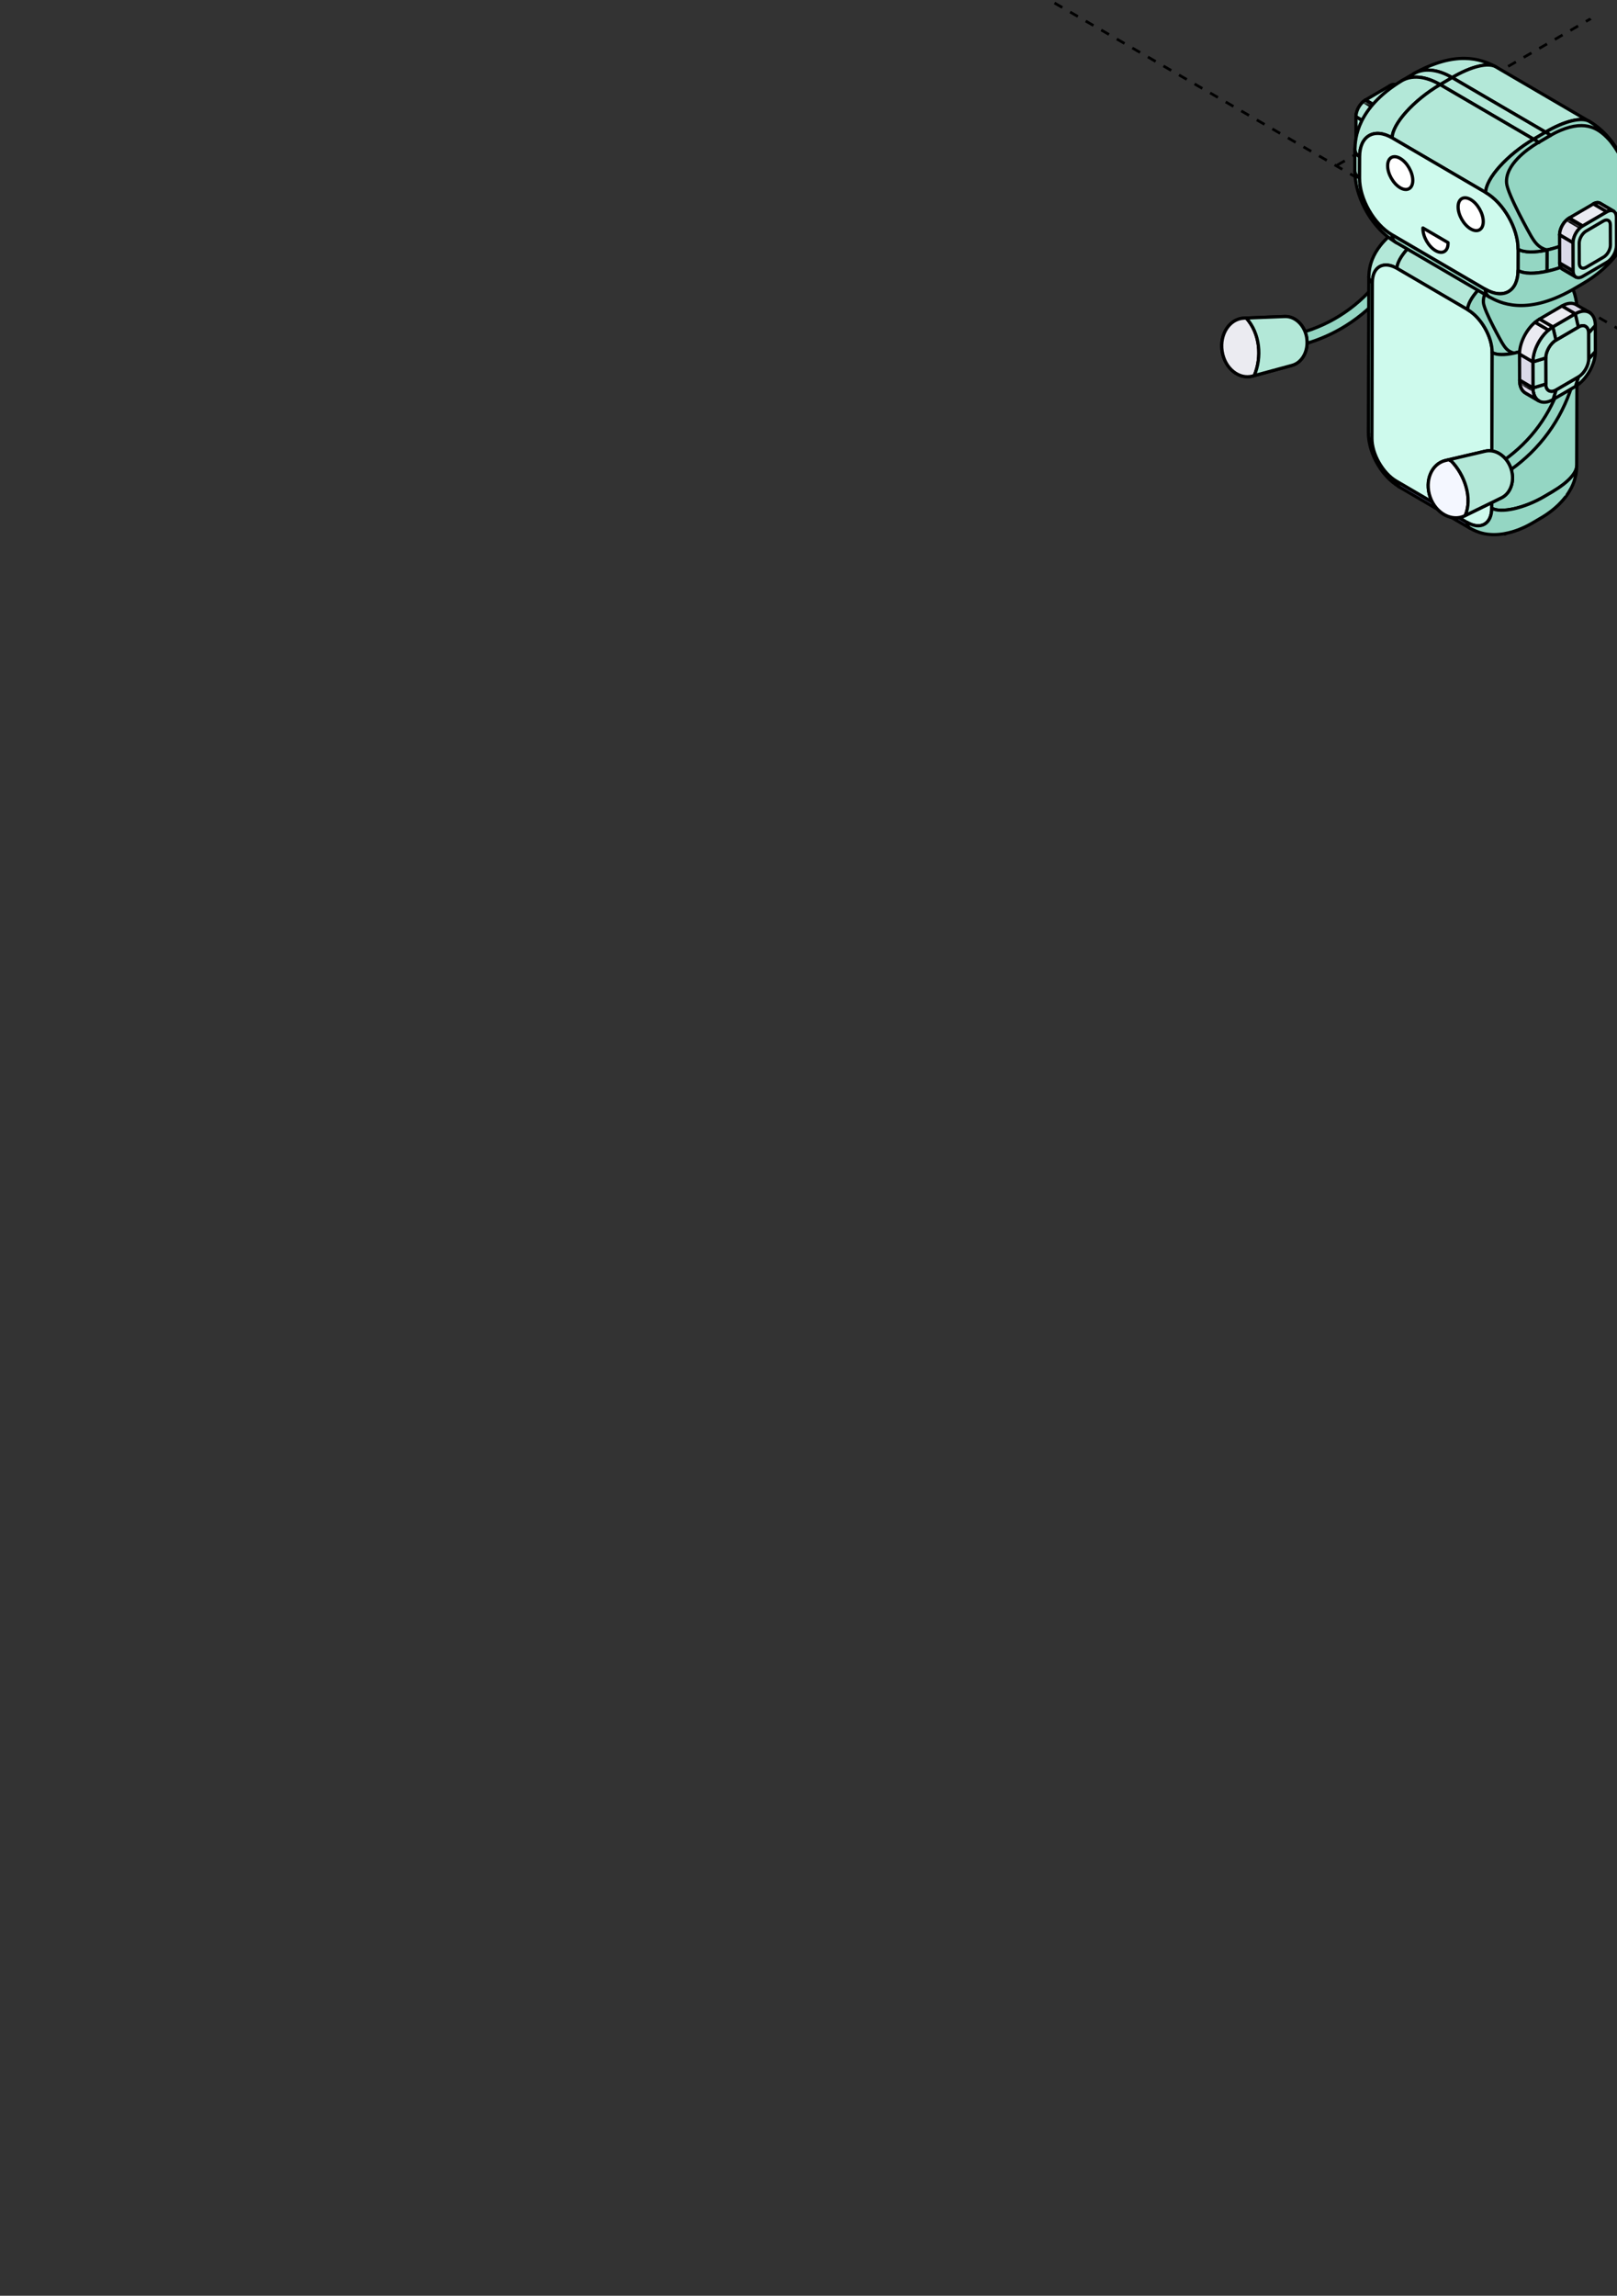 <?xml version="1.0" encoding="UTF-8"?> <svg xmlns="http://www.w3.org/2000/svg" width="360" height="511" viewBox="0 0 360 511" fill="none"><rect x="0" y="0" width="360" height="511" fill="#333333" stroke="none"/><g clip-path="url(#clip0_4623_7899)"><path d="M82.387 -87.377L727.974 285.638" stroke="black" stroke-width="0.6" stroke-linejoin="round" stroke-dasharray="2 2"></path><path d="M297.492 -211.57L942.678 160.765" stroke="black" stroke-width="0.6" stroke-linejoin="round" stroke-dasharray="2 2"></path><path d="M297.656 36.789L942.791 -335.812" stroke="black" stroke-width="0.6" stroke-linejoin="round" stroke-dasharray="2 2"></path><path d="M335.062 118.859L337.972 117.145L317.291 105.125L314.383 106.846L335.062 118.859Z" fill="#02196A" stroke="black" stroke-width="0.715" stroke-miterlimit="10" stroke-linejoin="round"></path><path d="M334.934 114.594C332.841 114.594 330.525 113.889 328.132 112.498C319.882 107.685 313.172 95.929 313.172 86.304C313.172 81.543 314.783 77.983 317.704 76.283C320.626 74.574 324.48 74.951 328.556 77.324C336.806 82.137 343.517 93.893 343.517 103.518C343.517 108.278 341.906 111.838 338.985 113.539C337.778 114.244 336.409 114.594 334.934 114.594ZM321.761 76.078C320.43 76.078 319.204 76.388 318.128 77.02C315.48 78.569 314.02 81.866 314.02 86.304C314.02 95.659 320.541 107.078 328.556 111.759C332.358 113.981 335.913 114.35 338.561 112.801C341.208 111.251 342.669 107.954 342.669 103.518C342.669 94.163 336.147 82.743 328.132 78.062C325.876 76.743 323.704 76.078 321.761 76.078Z" fill="#007FF5" stroke="black" stroke-width="0.715" stroke-miterlimit="10" stroke-linejoin="round"></path><path d="M280.686 77.936C279.561 77.936 278.435 77.882 277.317 77.776C276.604 77.708 276.079 77.063 276.146 76.343C276.214 75.622 276.852 75.091 277.565 75.159C284.775 75.857 292.136 74.113 298.297 70.259C304.457 66.406 309.274 60.512 311.87 53.677C312.125 53.002 312.876 52.661 313.543 52.926C314.211 53.184 314.549 53.943 314.286 54.618C311.488 61.983 306.295 68.333 299.655 72.49C293.975 76.047 287.342 77.936 280.679 77.936H280.686Z" fill="#94D6C3" stroke="black" stroke-width="0.715" stroke-miterlimit="10" stroke-linejoin="round"></path><path d="M349.148 62.166C347.273 58.897 345.104 57.539 344.181 56.955C342.92 56.219 340.114 56.849 336.835 58.776C337.113 58.942 337.39 59.117 337.668 59.306L335.657 60.49C335.657 60.49 335.687 60.513 335.702 60.52C335.41 60.323 335.124 60.133 334.824 59.959C330.375 62.576 326.766 66.589 326.758 68.933C329.775 70.693 332.22 74.971 332.206 78.468C334.217 79.644 339.461 78.476 343.911 75.867L345.922 74.683C349.186 72.763 351.114 70.602 351.122 69.046C351.084 67.947 350.994 65.375 349.148 62.166Z" fill="#94D6C3" stroke="black" stroke-width="0.715" stroke-miterlimit="10" stroke-linejoin="round"></path><path d="M310.883 107.094L326.618 116.28C326.618 116.902 326.866 117.342 327.316 117.6L311.581 108.413C311.131 108.148 310.875 107.708 310.883 107.094Z" fill="#919DD6" stroke="black" stroke-width="0.715" stroke-miterlimit="10" stroke-linejoin="round"></path><path d="M310.892 107.093C307.875 105.333 305.429 101.055 305.444 97.55L305.542 62.898C305.001 62.587 304.754 62.132 304.754 61.594L304.656 96.245C304.656 99.143 305.729 101.624 306.63 103.202C308.491 106.456 310.666 107.829 311.597 108.412C311.147 108.147 310.892 107.707 310.899 107.093H310.892ZM304.701 96.64C304.701 96.64 304.686 96.564 304.679 96.526C304.679 96.564 304.694 96.602 304.701 96.64ZM304.664 96.45C304.664 96.45 304.664 96.397 304.664 96.375C304.664 96.397 304.664 96.428 304.664 96.45Z" fill="#94D6C3" stroke="black" stroke-width="0.715" stroke-miterlimit="10" stroke-linejoin="round"></path><path d="M314.617 48.946L312.606 50.129C312.951 49.927 312.951 49.927 312.606 50.129C304.998 54.779 304.81 59.915 304.75 61.599C304.75 62.138 305.005 62.585 305.538 62.904C305.538 59.407 308.006 57.988 311.023 59.748C311.023 57.404 314.639 53.391 319.09 50.774L321.101 49.591C324.372 47.672 327.185 47.042 328.431 47.77C325.865 46.39 321.648 45.017 314.609 48.954L314.617 48.946Z" fill="#B3E8D8"></path><path d="M312.606 50.129L314.617 48.946L314.609 48.954C321.648 45.017 325.865 46.39 328.431 47.77C327.185 47.042 324.372 47.672 321.101 49.591L319.09 50.774C314.639 53.391 311.023 57.404 311.023 59.748C308.006 57.988 305.538 59.407 305.538 62.904C305.005 62.585 304.75 62.138 304.75 61.599C304.81 59.915 304.998 54.779 312.606 50.129ZM312.606 50.129C312.951 49.927 312.951 49.927 312.606 50.129Z" stroke="black" stroke-width="0.715" stroke-miterlimit="10" stroke-linejoin="round"></path><path d="M342.612 56.044L341.037 55.126L339.461 54.208L337.885 53.29L336.309 52.372L334.734 51.455L333.158 50.537L331.582 49.619L330.006 48.701L328.431 47.783C327.171 47.047 324.364 47.677 321.085 49.604L319.074 50.787C314.624 53.404 311.015 57.417 311.008 59.761L326.743 68.947C326.743 66.603 330.359 62.59 334.809 59.973L336.82 58.79C340.091 56.871 342.905 56.241 344.166 56.969L342.59 56.051L342.612 56.044Z" fill="#B3E8D8" stroke="black" stroke-width="0.715" stroke-miterlimit="10" stroke-linejoin="round"></path><path d="M326.755 68.934C329.772 70.694 332.217 74.973 332.203 78.47C332.172 90.023 332.135 101.567 332.105 113.12C332.105 116.625 329.636 118.044 326.62 116.276C321.375 113.212 316.13 110.154 310.885 107.09C307.869 105.329 305.423 101.052 305.438 97.547C305.468 85.994 305.505 74.448 305.535 62.896C305.535 59.399 308.004 57.981 311.02 59.74L326.755 68.927V68.934Z" fill="#CEFAED" stroke="black" stroke-width="0.715" stroke-miterlimit="10" stroke-linejoin="round"></path><path d="M326.757 68.93C329.774 70.69 332.22 74.969 332.205 78.466C333.203 79.05 335.004 79.058 337.105 78.595C337.037 78.579 336.947 78.557 336.88 78.542C335.604 78.177 334.989 77.275 334.359 76.213C334.321 76.144 330.42 69.257 330.261 67.345C330.006 64.265 333.751 61.641 335.371 60.647C335.454 60.601 335.567 60.533 335.649 60.48L337.66 59.297C337.382 59.107 337.105 58.932 336.827 58.766L334.816 59.949C330.367 62.566 326.757 66.579 326.75 68.923L326.757 68.93Z" fill="#94D6C3" stroke="black" stroke-width="0.715" stroke-miterlimit="10" stroke-linejoin="round"></path><path d="M350.335 71.029C349.48 72.19 347.964 73.487 345.923 74.685L343.913 75.869C341.676 77.181 339.238 78.129 337.106 78.6C335.006 79.062 333.205 79.055 332.207 78.471L332.109 113.122C333.107 113.706 334.908 113.714 337.009 113.251C339.133 112.781 341.571 111.832 343.815 110.52L345.825 109.337C347.859 108.138 349.383 106.849 350.238 105.688C350.748 104.991 351.025 104.338 351.025 103.776L351.123 69.125C351.123 69.679 350.845 70.331 350.335 71.037V71.029Z" fill="#94D6C3" stroke="black" stroke-width="0.715" stroke-miterlimit="10" stroke-linejoin="round"></path><path d="M345.834 109.334L343.823 110.517C339.373 113.134 334.136 114.294 332.118 113.119C332.118 116.623 329.649 118.042 326.633 116.274C326.633 116.897 326.88 117.337 327.33 117.595C327.706 117.799 328.216 118.079 328.614 118.232C329.319 118.497 329.611 118.611 330.482 118.8C330.91 118.892 331.494 118.96 331.93 118.983C332.838 119.028 333.408 118.983 333.708 118.952C335.307 118.815 336.717 118.384 337.25 118.201C337.49 118.118 337.813 118.011 338.053 117.92C338.511 117.739 339.111 117.48 339.553 117.275C340.049 117.048 340.679 116.692 341.151 116.426L343.162 115.243C343.598 114.985 344.911 114.211 346.314 112.975C346.802 112.549 347.244 112.118 347.627 111.692C348.377 110.881 348.791 110.274 348.798 110.274C348.932 110.085 349.113 109.834 349.233 109.63C349.42 109.326 349.653 108.917 349.826 108.605C350.036 108.218 350.269 107.68 350.411 107.262C350.546 106.876 350.689 106.337 350.786 105.935C350.839 105.722 350.876 105.435 350.914 105.214C350.989 104.782 351.003 104.198 351.019 103.766C351.019 105.245 349.082 107.407 345.819 109.326L345.834 109.334Z" fill="#94D6C3" stroke="black" stroke-width="0.715" stroke-miterlimit="10" stroke-linejoin="round"></path><path d="M305.53 35.375L302.521 33.607C302.139 33.38 301.898 32.91 301.898 32.234L304.907 34.002C304.907 34.677 305.147 35.155 305.53 35.375Z" fill="#DAD9E8" stroke="black" stroke-width="0.715" stroke-miterlimit="10" stroke-linejoin="round"></path><path d="M305.53 35.367L302.521 33.6C302.139 33.372 301.898 32.902 301.898 32.227L304.907 33.994C304.907 34.669 305.147 35.147 305.53 35.367Z" stroke="black" stroke-width="0.715" stroke-miterlimit="10" stroke-linejoin="round"></path><mask id="mask0_4623_7899" style="mask-type:luminance" maskUnits="userSpaceOnUse" x="301" y="32" width="5" height="4"><path d="M305.53 35.367L302.521 33.6C302.139 33.372 301.898 32.902 301.898 32.227L304.907 33.994C304.907 34.669 305.147 35.147 305.53 35.367Z" fill="white"></path></mask><g mask="url(#mask0_4623_7899)"><path d="M305.53 35.366L302.522 33.598C302.184 33.401 301.959 32.999 301.906 32.445L304.915 34.213C304.96 34.774 305.185 35.169 305.53 35.366Z" fill="#DAD9E8" stroke="black" stroke-width="0.715" stroke-miterlimit="10" stroke-linejoin="round"></path><path d="M304.915 34.214L301.906 32.447C301.906 32.378 301.898 32.303 301.898 32.227L304.907 33.994C304.907 34.07 304.907 34.138 304.915 34.214Z" fill="#DAD9E8" stroke="black" stroke-width="0.715" stroke-miterlimit="10" stroke-linejoin="round"></path></g><path d="M310.899 18.959L313.908 20.726C313.517 20.499 312.985 20.529 312.4 20.87L309.391 19.103C309.976 18.762 310.516 18.731 310.899 18.959Z" fill="#EBEBF1" stroke="black" stroke-width="0.715" stroke-miterlimit="10" stroke-linejoin="round"></path><path d="M310.899 18.951L313.908 20.718C313.517 20.491 312.985 20.521 312.4 20.863L309.391 19.095C309.976 18.754 310.516 18.723 310.899 18.951Z" stroke="black" stroke-width="0.715" stroke-miterlimit="10" stroke-linejoin="round"></path><mask id="mask1_4623_7899" style="mask-type:luminance" maskUnits="userSpaceOnUse" x="309" y="18" width="5" height="3"><path d="M310.899 18.951L313.908 20.718C313.517 20.491 312.985 20.521 312.4 20.863L309.391 19.095C309.976 18.754 310.516 18.723 310.899 18.951Z" fill="white"></path></mask><g mask="url(#mask1_4623_7899)"><path d="M312.4 20.87L309.391 19.103C309.976 18.762 310.516 18.731 310.899 18.959L313.908 20.726C313.517 20.499 312.985 20.529 312.4 20.87Z" fill="#EBEBF1" stroke="black" stroke-width="0.715" stroke-miterlimit="10" stroke-linejoin="round"></path></g><path d="M304.906 34.002L301.89 32.234L301.875 25.961L304.891 27.728L304.906 34.002Z" fill="#B3E8D8" stroke="black" stroke-width="0.715" stroke-miterlimit="10" stroke-linejoin="round"></path><path d="M307.001 24.025L303.992 22.257L309.395 19.102L312.404 20.877L307.001 24.025Z" fill="#B3E8D8" stroke="black" stroke-width="0.715" stroke-miterlimit="10" stroke-linejoin="round"></path><path d="M304.892 27.727L301.883 25.96C301.883 24.602 302.828 22.941 303.999 22.258L307.008 24.025C305.845 24.708 304.892 26.377 304.892 27.727Z" fill="#E4E3EE" stroke="black" stroke-width="0.715" stroke-miterlimit="10" stroke-linejoin="round"></path><path d="M304.892 27.727L301.883 25.96C301.883 24.602 302.828 22.941 303.999 22.258L307.008 24.025C305.845 24.708 304.892 26.377 304.892 27.727Z" fill="#B3E8D8" stroke="black" stroke-width="0.715" stroke-miterlimit="10" stroke-linejoin="round"></path><mask id="mask2_4623_7899" style="mask-type:luminance" maskUnits="userSpaceOnUse" x="301" y="22" width="7" height="6"><path d="M304.892 27.727L301.883 25.96C301.883 24.602 302.828 22.941 303.999 22.258L307.008 24.025C305.845 24.708 304.892 26.377 304.892 27.727Z" fill="white"></path></mask><g mask="url(#mask2_4623_7899)"><path d="M304.892 27.729L301.883 25.962C301.883 24.794 302.588 23.39 303.534 22.594L306.542 24.361C305.597 25.158 304.892 26.561 304.892 27.729Z" fill="#B3E8D8" stroke="black" stroke-width="0.715" stroke-miterlimit="10" stroke-linejoin="round"></path><path d="M306.532 24.359L303.523 22.592C303.673 22.463 303.831 22.356 303.989 22.258L306.998 24.025C306.84 24.116 306.682 24.23 306.532 24.359Z" fill="#B3E8D8" stroke="black" stroke-width="0.715" stroke-miterlimit="10" stroke-linejoin="round"></path></g><path d="M312.401 20.878C313.572 20.196 314.525 20.75 314.532 22.107L314.547 28.381C314.547 29.738 313.602 31.407 312.431 32.083L307.029 35.238C305.866 35.921 304.905 35.367 304.898 34.009L304.883 27.736C304.883 26.378 305.828 24.717 306.999 24.034L312.401 20.878Z" fill="#C4C3EC" stroke="black" stroke-width="0.715" stroke-miterlimit="10" stroke-linejoin="round"></path><path d="M311.645 22.891C312.485 22.398 313.175 22.8 313.175 23.771L313.19 28.277C313.19 29.255 312.508 30.454 311.667 30.939L307.788 33.207C306.947 33.7 306.257 33.298 306.257 32.327L306.242 27.822C306.242 26.851 306.925 25.652 307.765 25.159L311.645 22.891Z" fill="#042F8F" stroke="black" stroke-width="0.715" stroke-miterlimit="10" stroke-linejoin="round"></path><path d="M360.389 33.898C357.913 29.575 355.039 27.777 353.817 27.011C352.151 26.04 348.429 26.874 344.106 29.415C344.475 29.635 344.842 29.871 345.21 30.121L342.546 31.683C342.546 31.683 342.584 31.714 342.606 31.729C342.223 31.464 341.841 31.213 341.443 30.986C335.56 34.445 330.781 39.755 330.773 42.85C334.758 45.171 337.999 50.837 337.977 55.465C340.64 57.02 347.574 55.48 353.456 52.021L356.12 50.458C360.434 47.924 362.986 45.065 362.993 43.009C362.941 41.552 362.82 38.147 360.389 33.906V33.898Z" fill="#94D6C3" stroke="black" stroke-width="0.715" stroke-miterlimit="10" stroke-linejoin="round"></path><path d="M310.817 53.988C309.587 53.214 306.705 51.408 304.244 47.1C303.059 45.014 301.641 41.729 301.641 37.898C301.641 38.611 301.971 39.203 302.684 39.62C302.669 44.248 305.903 49.914 309.887 52.235C309.887 53.055 310.217 53.639 310.817 53.988Z" fill="#B3E8D8" stroke="black" stroke-width="0.715" stroke-miterlimit="10" stroke-linejoin="round"></path><path d="M302.699 34.869L302.684 39.618C301.971 39.201 301.641 38.609 301.641 37.896V37.418V36.94V36.462V35.984V35.507V35.029V34.551V34.073V33.595V33.117C301.641 33.83 301.971 34.422 302.684 34.839L302.699 34.869Z" fill="#B3E8D8" stroke="black" stroke-width="0.715" stroke-miterlimit="10" stroke-linejoin="round"></path><path d="M314.711 16.415C324.023 11.212 329.605 13.032 332.99 14.86C331.339 13.897 327.617 14.731 323.288 17.273C319.934 15.316 316.902 15.133 314.711 16.423V16.415Z" fill="#B3E8D8" stroke="black" stroke-width="0.715" stroke-miterlimit="10" stroke-linejoin="round"></path><path d="M312.055 17.988L314.718 16.425C316.909 15.136 319.948 15.318 323.295 17.275L320.631 18.837C317.277 16.88 314.246 16.698 312.055 17.988Z" fill="#B3E8D8" stroke="black" stroke-width="0.715" stroke-miterlimit="10" stroke-linejoin="round"></path><path d="M309.898 52.234L330.713 64.386C330.713 65.206 331.043 65.79 331.644 66.139L329.565 64.925L327.487 63.711L325.408 62.498L323.33 61.284L321.252 60.07L319.173 58.857L317.094 57.643L315.016 56.429L312.937 55.215L310.859 54.002C310.259 53.653 309.928 53.069 309.928 52.249L309.898 52.234Z" fill="#94D6C3" stroke="black" stroke-width="0.715" stroke-miterlimit="10" stroke-linejoin="round"></path><path d="M301.656 33.159C301.739 30.929 301.979 24.14 312.049 17.988C314.24 16.698 317.279 16.88 320.625 18.837C314.742 22.296 309.963 27.606 309.955 30.701C305.971 28.372 302.714 30.246 302.699 34.873C301.986 34.456 301.656 33.864 301.656 33.151V33.159Z" fill="#B3E8D8" stroke="black" stroke-width="0.715" stroke-miterlimit="10" stroke-linejoin="round"></path><path d="M356.109 55.198L356.124 50.449C358.818 48.864 360.829 47.157 361.955 45.617L361.94 50.366C360.807 51.906 358.803 53.612 356.109 55.198Z" fill="#94D6C3" stroke="black" stroke-width="0.715" stroke-miterlimit="10" stroke-linejoin="round"></path><path d="M344.103 29.419L323.289 17.267C327.619 14.726 331.34 13.891 332.998 14.862L335.077 16.076L337.155 17.29L339.234 18.503L341.312 19.717L343.391 20.931L345.469 22.145L347.547 23.358L349.626 24.572L351.705 25.786L353.783 26.999C352.117 26.028 348.396 26.863 344.074 29.404L344.103 29.419Z" fill="#B3E8D8" stroke="black" stroke-width="0.715" stroke-miterlimit="10" stroke-linejoin="round"></path><path d="M353.453 52.023L356.116 50.453L356.109 55.202L353.445 56.764L353.453 52.023Z" fill="#B7B6E3" stroke="black" stroke-width="0.715" stroke-miterlimit="10" stroke-linejoin="round"></path><path d="M320.625 18.836L323.289 17.266L344.103 29.418L341.439 30.98L320.625 18.836Z" fill="#B3E8D8" stroke="black" stroke-width="0.715" stroke-miterlimit="10" stroke-linejoin="round"></path><path d="M361.961 45.618C364.789 38.7 358.502 31.403 358.441 31.335C356.138 28.702 353.211 26.609 347.434 29.021C346.436 29.438 345.73 29.833 345.213 30.121C344.853 29.871 344.485 29.635 344.109 29.415C348.439 26.874 352.161 26.04 353.82 27.011C354.059 27.163 354.389 27.367 354.63 27.519C354.885 27.701 355.23 27.936 355.477 28.133L356.205 28.733C356.423 28.93 356.715 29.195 356.926 29.4L357.586 30.075C357.774 30.288 358.036 30.576 358.224 30.796L358.816 31.532C358.981 31.759 359.214 32.063 359.379 32.298L359.904 33.087C360.054 33.33 360.25 33.656 360.392 33.898L360.842 34.733C360.97 34.991 361.142 35.325 361.255 35.59L361.63 36.462C361.728 36.728 361.87 37.084 361.968 37.35L362.261 38.253C362.335 38.533 362.441 38.897 362.508 39.178L362.711 40.104C362.756 40.399 362.823 40.786 362.861 41.082L362.951 42.038C362.958 42.356 362.989 42.781 362.989 43.1C362.989 43.836 362.628 44.693 361.946 45.618H361.961Z" fill="#94D6C3" stroke="black" stroke-width="0.715" stroke-miterlimit="10" stroke-linejoin="round"></path><path d="M341.445 30.977L344.109 29.414C344.484 29.634 344.853 29.869 345.212 30.12L342.549 31.682C342.189 31.432 341.821 31.197 341.445 30.977Z" fill="#94D6C3" stroke="black" stroke-width="0.715" stroke-miterlimit="10" stroke-linejoin="round"></path><path d="M337.961 60.209L337.976 55.461C339.296 56.235 341.675 56.242 344.459 55.628L344.443 60.376C341.66 60.991 339.289 60.983 337.961 60.209Z" fill="#94D6C3" stroke="black" stroke-width="0.715" stroke-miterlimit="10" stroke-linejoin="round"></path><path d="M344.445 60.383L344.461 55.634C347.275 55.012 350.501 53.761 353.457 52.023L353.442 56.772C350.486 58.509 347.259 59.768 344.445 60.383Z" fill="#94D6C3" stroke="black" stroke-width="0.715" stroke-miterlimit="10" stroke-linejoin="round"></path><path d="M330.768 42.852L309.953 30.7C309.961 27.605 314.74 22.287 320.623 18.836L341.437 30.988C335.555 34.447 330.775 39.757 330.768 42.852Z" fill="#B3E8D8" stroke="black" stroke-width="0.715" stroke-miterlimit="10" stroke-linejoin="round"></path><path d="M330.773 42.853C334.758 45.175 337.999 50.841 337.976 55.468C337.976 57.054 337.969 58.631 337.962 60.217C337.954 64.852 334.698 66.725 330.705 64.389C323.765 60.338 316.832 56.288 309.891 52.237C305.907 49.916 302.665 44.249 302.688 39.622C302.688 38.036 302.695 36.459 302.703 34.873C302.71 30.238 305.967 28.365 309.958 30.701C316.899 34.752 323.833 38.803 330.773 42.853Z" fill="#CEFAED" stroke="black" stroke-width="0.715" stroke-miterlimit="10" stroke-linejoin="round"></path><path d="M337.977 55.463C337.991 50.836 334.758 45.169 330.773 42.848C330.781 39.753 335.56 34.436 341.443 30.984C341.818 31.204 342.186 31.439 342.546 31.69C342.434 31.758 342.283 31.841 342.178 31.902C340.033 33.207 335.073 36.689 335.418 40.762C335.628 43.281 340.783 52.399 340.835 52.482C341.661 53.878 342.486 55.076 344.167 55.562C344.257 55.585 344.377 55.615 344.467 55.638C341.683 56.252 339.305 56.245 337.984 55.471L337.977 55.463Z" fill="#94D6C3" stroke="black" stroke-width="0.715" stroke-miterlimit="10" stroke-linejoin="round"></path><path d="M356.11 55.202L353.446 56.764C347.564 60.224 340.63 61.763 337.967 60.208C337.959 64.843 334.703 66.717 330.711 64.38C330.711 65.2 331.041 65.784 331.633 66.133C333.794 67.301 339.527 70.396 349.927 64.578L352.591 63.015C357.311 60.231 359.621 57.053 360.041 56.446C362.112 53.419 362.855 51.25 362.983 47.844C362.983 49.801 360.424 52.668 356.11 55.202Z" fill="#94D6C3" stroke="black" stroke-width="0.715" stroke-miterlimit="10" stroke-linejoin="round"></path><path d="M314.535 40.163C314.535 41.968 313.282 42.696 311.736 41.794C310.191 40.891 308.938 38.699 308.938 36.893C308.938 35.088 310.191 34.36 311.736 35.262C313.282 36.165 314.535 38.357 314.535 40.163Z" fill="white" stroke="black" stroke-width="0.715" stroke-miterlimit="10" stroke-linejoin="round"></path><path d="M330.223 49.319C330.223 51.124 328.969 51.853 327.424 50.95C325.879 50.047 324.625 47.855 324.625 46.05C324.625 44.244 325.879 43.516 327.424 44.419C328.969 45.321 330.223 47.514 330.223 49.319Z" fill="white" stroke="black" stroke-width="0.715" stroke-miterlimit="10" stroke-linejoin="round"></path><path d="M316.789 50.742C316.789 50.788 316.789 50.833 316.789 50.879C316.789 52.684 318.042 54.876 319.588 55.779C321.133 56.682 322.387 55.953 322.387 54.148C322.387 54.103 322.387 54.05 322.387 54.004L316.796 50.742H316.789Z" fill="white" stroke="black" stroke-width="0.715" stroke-miterlimit="10" stroke-linejoin="round"></path><path d="M350.866 61.664L347.857 59.897C347.475 59.669 347.234 59.199 347.234 58.523L350.243 60.291C350.243 60.966 350.483 61.444 350.866 61.664Z" fill="#DAD9E8" stroke="black" stroke-width="0.715" stroke-miterlimit="10" stroke-linejoin="round"></path><path d="M350.866 61.664L347.857 59.897C347.475 59.669 347.234 59.199 347.234 58.523L350.243 60.291C350.243 60.966 350.483 61.444 350.866 61.664Z" stroke="black" stroke-width="0.715" stroke-miterlimit="10" stroke-linejoin="round"></path><mask id="mask3_4623_7899" style="mask-type:luminance" maskUnits="userSpaceOnUse" x="347" y="58" width="4" height="4"><path d="M350.866 61.664L347.857 59.897C347.475 59.669 347.234 59.199 347.234 58.523L350.243 60.291C350.243 60.966 350.483 61.444 350.866 61.664Z" fill="white"></path></mask><g mask="url(#mask3_4623_7899)"><path d="M350.867 61.663L347.858 59.895C347.52 59.698 347.295 59.296 347.242 58.742L350.251 60.51C350.296 61.071 350.522 61.465 350.867 61.663Z" fill="#DAD9E8" stroke="black" stroke-width="0.715" stroke-miterlimit="10" stroke-linejoin="round"></path><path d="M350.251 60.503L347.242 58.736C347.242 58.667 347.234 58.592 347.234 58.516L350.243 60.283C350.243 60.359 350.243 60.427 350.251 60.503Z" fill="#DAD9E8" stroke="black" stroke-width="0.715" stroke-miterlimit="10" stroke-linejoin="round"></path></g><path d="M356.243 45.24L359.252 47.008C358.861 46.78 358.329 46.81 357.743 47.152L354.734 45.384C355.32 45.043 355.86 45.013 356.243 45.24Z" fill="#EBEBF1" stroke="black" stroke-width="0.715" stroke-miterlimit="10" stroke-linejoin="round"></path><path d="M356.235 45.24L359.244 47.008C358.854 46.78 358.321 46.81 357.735 47.152L354.727 45.384C355.312 45.043 355.852 45.013 356.235 45.24Z" stroke="black" stroke-width="0.715" stroke-miterlimit="10" stroke-linejoin="round"></path><mask id="mask4_4623_7899" style="mask-type:luminance" maskUnits="userSpaceOnUse" x="354" y="45" width="6" height="3"><path d="M356.235 45.24L359.244 47.008C358.854 46.78 358.321 46.81 357.735 47.152L354.727 45.384C355.312 45.043 355.852 45.013 356.235 45.24Z" fill="white"></path></mask><g mask="url(#mask4_4623_7899)"><path d="M357.735 47.16L354.727 45.392C355.312 45.051 355.852 45.02 356.235 45.248L359.244 47.015C358.854 46.788 358.321 46.818 357.735 47.16Z" fill="#EBEBF1" stroke="black" stroke-width="0.715" stroke-miterlimit="10" stroke-linejoin="round"></path></g><path d="M350.242 60.291L347.226 58.523L347.211 52.25L350.227 54.017L350.242 60.291Z" fill="#DAD9E8" stroke="black" stroke-width="0.715" stroke-miterlimit="10" stroke-linejoin="round"></path><path d="M352.338 50.314L349.328 48.539L354.731 45.391L357.74 47.158L352.338 50.314Z" fill="#EBEBF1" stroke="black" stroke-width="0.715" stroke-miterlimit="10" stroke-linejoin="round"></path><path d="M350.228 54.016L347.219 52.249C347.219 50.891 348.164 49.23 349.335 48.547L352.344 50.314C351.18 50.997 350.228 52.666 350.228 54.016Z" fill="#E4E3EE" stroke="black" stroke-width="0.715" stroke-miterlimit="10" stroke-linejoin="round"></path><path d="M350.228 54.016L347.219 52.249C347.219 50.891 348.164 49.23 349.335 48.547L352.344 50.314C351.18 50.997 350.228 52.666 350.228 54.016Z" stroke="black" stroke-width="0.715" stroke-miterlimit="10" stroke-linejoin="round"></path><mask id="mask5_4623_7899" style="mask-type:luminance" maskUnits="userSpaceOnUse" x="347" y="48" width="6" height="7"><path d="M350.228 54.016L347.219 52.249C347.219 50.891 348.164 49.23 349.335 48.547L352.344 50.314C351.18 50.997 350.228 52.666 350.228 54.016Z" fill="white"></path></mask><g mask="url(#mask5_4623_7899)"><path d="M350.228 54.018L347.219 52.251C347.219 51.083 347.924 49.679 348.869 48.883L351.878 50.65C350.933 51.447 350.228 52.85 350.228 54.018Z" fill="#E4E3EE" stroke="black" stroke-width="0.715" stroke-miterlimit="10" stroke-linejoin="round"></path><path d="M351.868 50.64L348.859 48.873C349.009 48.744 349.167 48.638 349.324 48.539L352.334 50.306C352.176 50.398 352.018 50.511 351.868 50.64Z" fill="#EBEBF1" stroke="black" stroke-width="0.715" stroke-miterlimit="10" stroke-linejoin="round"></path></g><path d="M357.737 47.16C358.907 46.477 359.86 47.031 359.867 48.389L359.883 54.662C359.883 56.02 358.938 57.689 357.767 58.364L352.364 61.519C351.202 62.202 350.241 61.648 350.233 60.291L350.219 54.017C350.219 52.659 351.164 50.998 352.335 50.315L357.737 47.16Z" fill="#B3E8D8" stroke="black" stroke-width="0.715" stroke-miterlimit="10" stroke-linejoin="round"></path><path d="M356.989 49.18C357.829 48.687 358.519 49.089 358.519 50.06L358.534 54.566C358.534 55.544 357.852 56.743 357.011 57.228L353.132 59.496C352.292 59.982 351.602 59.587 351.602 58.616L351.586 54.111C351.586 53.139 352.269 51.941 353.109 51.448L356.989 49.18Z" fill="#B3E8D8" stroke="black" stroke-width="0.715" stroke-miterlimit="10" stroke-linejoin="round"></path><path d="M325.517 109.722C324.955 109.722 324.436 109.35 324.272 108.781C324.069 108.083 324.467 107.355 325.15 107.15C332.098 105.087 338.296 100.702 342.595 94.808C346.894 88.914 349.205 81.632 349.1 74.312C349.093 73.591 349.663 72.992 350.376 72.984H350.391C351.096 72.984 351.681 73.56 351.689 74.274C351.802 82.163 349.31 90.014 344.673 96.363C340.036 102.713 333.358 107.439 325.869 109.661C325.75 109.699 325.622 109.714 325.502 109.714L325.517 109.722Z" fill="#94D6C3" stroke="black" stroke-width="0.715" stroke-miterlimit="10" stroke-linejoin="round"></path><path d="M353.684 79.903L355.184 78.227C355.192 81.072 353.196 84.569 350.742 86.003L351.418 83.863C352.656 83.142 353.691 81.337 353.684 79.903Z" fill="#B3E8D8" stroke="black" stroke-width="0.715" stroke-miterlimit="10" stroke-linejoin="round"></path><path d="M351.431 83.875L350.755 86.007L345.766 88.919L346.441 86.787L351.431 83.875Z" fill="#B3E8D8" stroke="black" stroke-width="0.715" stroke-miterlimit="10" stroke-linejoin="round"></path><path d="M353.672 74.121L355.172 72.445L355.187 78.232L353.687 79.909L353.672 74.121Z" fill="#B3E8D8" stroke="black" stroke-width="0.715" stroke-miterlimit="10" stroke-linejoin="round"></path><path d="M346.437 86.789L345.761 88.928C343.316 90.355 341.297 89.202 341.289 86.357L344.156 85.484C344.156 86.926 345.199 87.525 346.437 86.796V86.789Z" fill="#B3E8D8" stroke="black" stroke-width="0.715" stroke-miterlimit="10" stroke-linejoin="round"></path><path d="M342.597 89.229L339.618 87.484C338.815 87.014 338.32 86.013 338.312 84.602L341.291 86.346C341.291 87.758 341.794 88.759 342.597 89.229Z" fill="#DAD9E8" stroke="black" stroke-width="0.715" stroke-miterlimit="10" stroke-linejoin="round"></path><path d="M342.597 89.229L339.618 87.484C338.815 87.014 338.32 86.013 338.312 84.602L341.291 86.346C341.291 87.758 341.794 88.759 342.597 89.229Z" stroke="black" stroke-width="0.715" stroke-miterlimit="10" stroke-linejoin="round"></path><mask id="mask6_4623_7899" style="mask-type:luminance" maskUnits="userSpaceOnUse" x="338" y="84" width="5" height="6"><path d="M342.597 89.229L339.618 87.484C338.815 87.014 338.32 86.013 338.312 84.602L341.291 86.346C341.291 87.758 341.794 88.759 342.597 89.229Z" fill="white"></path></mask><g mask="url(#mask6_4623_7899)"><path d="M342.598 89.226L339.619 87.481C338.907 87.065 338.433 86.23 338.336 85.055L341.315 86.799C341.413 87.975 341.885 88.809 342.598 89.226Z" fill="#DAD9E8" stroke="black" stroke-width="0.715" stroke-miterlimit="10" stroke-linejoin="round"></path><path d="M341.314 86.802L338.335 85.057C338.32 84.913 338.312 84.761 338.312 84.602L341.291 86.346C341.291 86.506 341.291 86.658 341.314 86.802Z" fill="#DAD9E8" stroke="black" stroke-width="0.715" stroke-miterlimit="10" stroke-linejoin="round"></path></g><path d="M350.706 69.866L347.727 68.121C348.957 67.4 350.083 67.34 350.893 67.81L353.872 69.555C353.061 69.077 351.936 69.145 350.706 69.866Z" fill="#DAD9E8" stroke="black" stroke-width="0.715" stroke-miterlimit="10" stroke-linejoin="round"></path><path d="M351.393 72.808L350.703 69.873C353.157 68.439 355.168 69.6 355.175 72.445L353.675 74.12C353.675 72.679 352.64 72.08 351.393 72.808Z" fill="#B3E8D8" stroke="black" stroke-width="0.715" stroke-miterlimit="10" stroke-linejoin="round"></path><path d="M351.388 72.811C352.627 72.082 353.67 72.681 353.67 74.123L353.685 79.918C353.692 81.352 352.664 83.164 351.419 83.878L346.429 86.79C345.191 87.519 344.148 86.92 344.148 85.478L344.133 79.683C344.125 78.242 345.154 76.436 346.399 75.723L351.388 72.811Z" fill="#B3E8D8" stroke="black" stroke-width="0.715" stroke-miterlimit="10" stroke-linejoin="round"></path><path d="M344.155 85.475L341.288 86.347L341.273 80.552L344.14 79.68L344.155 85.475Z" fill="#B3E8D8" stroke="black" stroke-width="0.715" stroke-miterlimit="10" stroke-linejoin="round"></path><path d="M341.29 86.344L338.319 84.592L338.297 78.805L341.275 80.549L341.29 86.344Z" fill="#DAD9E8" stroke="black" stroke-width="0.715" stroke-miterlimit="10" stroke-linejoin="round"></path><path d="M345.721 72.774L342.742 71.03L347.732 68.117L350.711 69.862L345.721 72.774Z" fill="#EBEBF1" stroke="black" stroke-width="0.715" stroke-miterlimit="10" stroke-linejoin="round"></path><path d="M346.409 75.716L345.719 72.78L350.709 69.867L351.391 72.811L346.409 75.716Z" fill="#B3E8D8" stroke="black" stroke-width="0.715" stroke-miterlimit="10" stroke-linejoin="round"></path><path d="M344.14 79.677L341.273 80.549C341.266 77.704 343.262 74.2 345.715 72.773L346.406 75.709C345.168 76.429 344.132 78.235 344.14 79.668V79.677Z" fill="#B3E8D8" stroke="black" stroke-width="0.715" stroke-miterlimit="10" stroke-linejoin="round"></path><path d="M341.275 80.549L338.297 78.804C338.297 76.346 339.775 73.403 341.763 71.727L344.742 73.471C342.761 75.148 341.275 78.091 341.275 80.549Z" fill="#EBEBF1" stroke="black" stroke-width="0.715" stroke-miterlimit="10" stroke-linejoin="round"></path><path d="M344.744 73.474L341.766 71.729C342.08 71.464 342.411 71.228 342.741 71.031L345.72 72.776C345.382 72.973 345.06 73.208 344.744 73.474Z" fill="#EBEBF1" stroke="black" stroke-width="0.715" stroke-miterlimit="10" stroke-linejoin="round"></path><path d="M336.369 104.23C337.308 106.923 336.399 109.768 334.276 110.807L326.119 114.797C323.246 116.201 319.666 114.274 318.399 110.633C317.131 106.992 318.721 103.221 321.827 102.493L330.66 100.43C332.962 99.891 335.431 101.537 336.369 104.23Z" fill="#E4E3EE" stroke="black" stroke-width="0.715" stroke-miterlimit="10" stroke-linejoin="round"></path><path d="M323.055 102.563C322.942 102.563 322.785 102.457 322.59 102.32L321.831 102.495C318.718 103.223 317.127 106.993 318.403 110.634C319.67 114.275 323.25 116.202 326.123 114.799L326.206 114.761C327.894 110.877 326.094 105.636 323.062 102.571L323.055 102.563Z" fill="#F4F7FF" stroke="black" stroke-width="0.715" stroke-miterlimit="10" stroke-linejoin="round"></path><path d="M336.369 104.23C335.432 101.537 332.956 99.891 330.66 100.43L322.594 102.319C322.789 102.463 322.946 102.562 323.059 102.562C326.09 105.626 327.891 110.868 326.203 114.752L334.276 110.807C336.4 109.768 337.308 106.916 336.369 104.23Z" fill="#B3E8D8" stroke="black" stroke-width="0.715" stroke-miterlimit="10" stroke-linejoin="round"></path><path d="M290.93 75.257C291.357 78.079 289.932 80.704 287.658 81.326L278.909 83.7C275.825 84.534 272.666 81.963 272.096 78.155C271.526 74.339 273.784 70.934 276.973 70.812L286.03 70.448C288.386 70.357 290.517 72.435 290.937 75.257H290.93Z" fill="#E4E3EE" stroke="black" stroke-width="0.715" stroke-miterlimit="10" stroke-linejoin="round"></path><path d="M277.468 70.789L276.965 70.812C273.777 70.941 271.518 74.346 272.088 78.154C272.659 81.97 275.817 84.541 278.901 83.699L279.239 83.608C280.987 79.482 280.545 74.218 277.461 70.789H277.468Z" fill="#EBEBF1" stroke="black" stroke-width="0.715" stroke-miterlimit="10" stroke-linejoin="round"></path><path d="M290.93 75.258C290.502 72.436 288.378 70.35 286.015 70.449L277.461 70.79C280.545 74.219 280.988 79.491 279.239 83.609L287.651 81.326C289.932 80.704 291.35 78.079 290.922 75.258H290.93Z" fill="#B3E8D8" stroke="black" stroke-width="0.715" stroke-miterlimit="10" stroke-linejoin="round"></path></g><defs><clipPath id="clip0_4623_7899"><rect width="360" height="511" rx="16" fill="white"></rect></clipPath></defs></svg> 